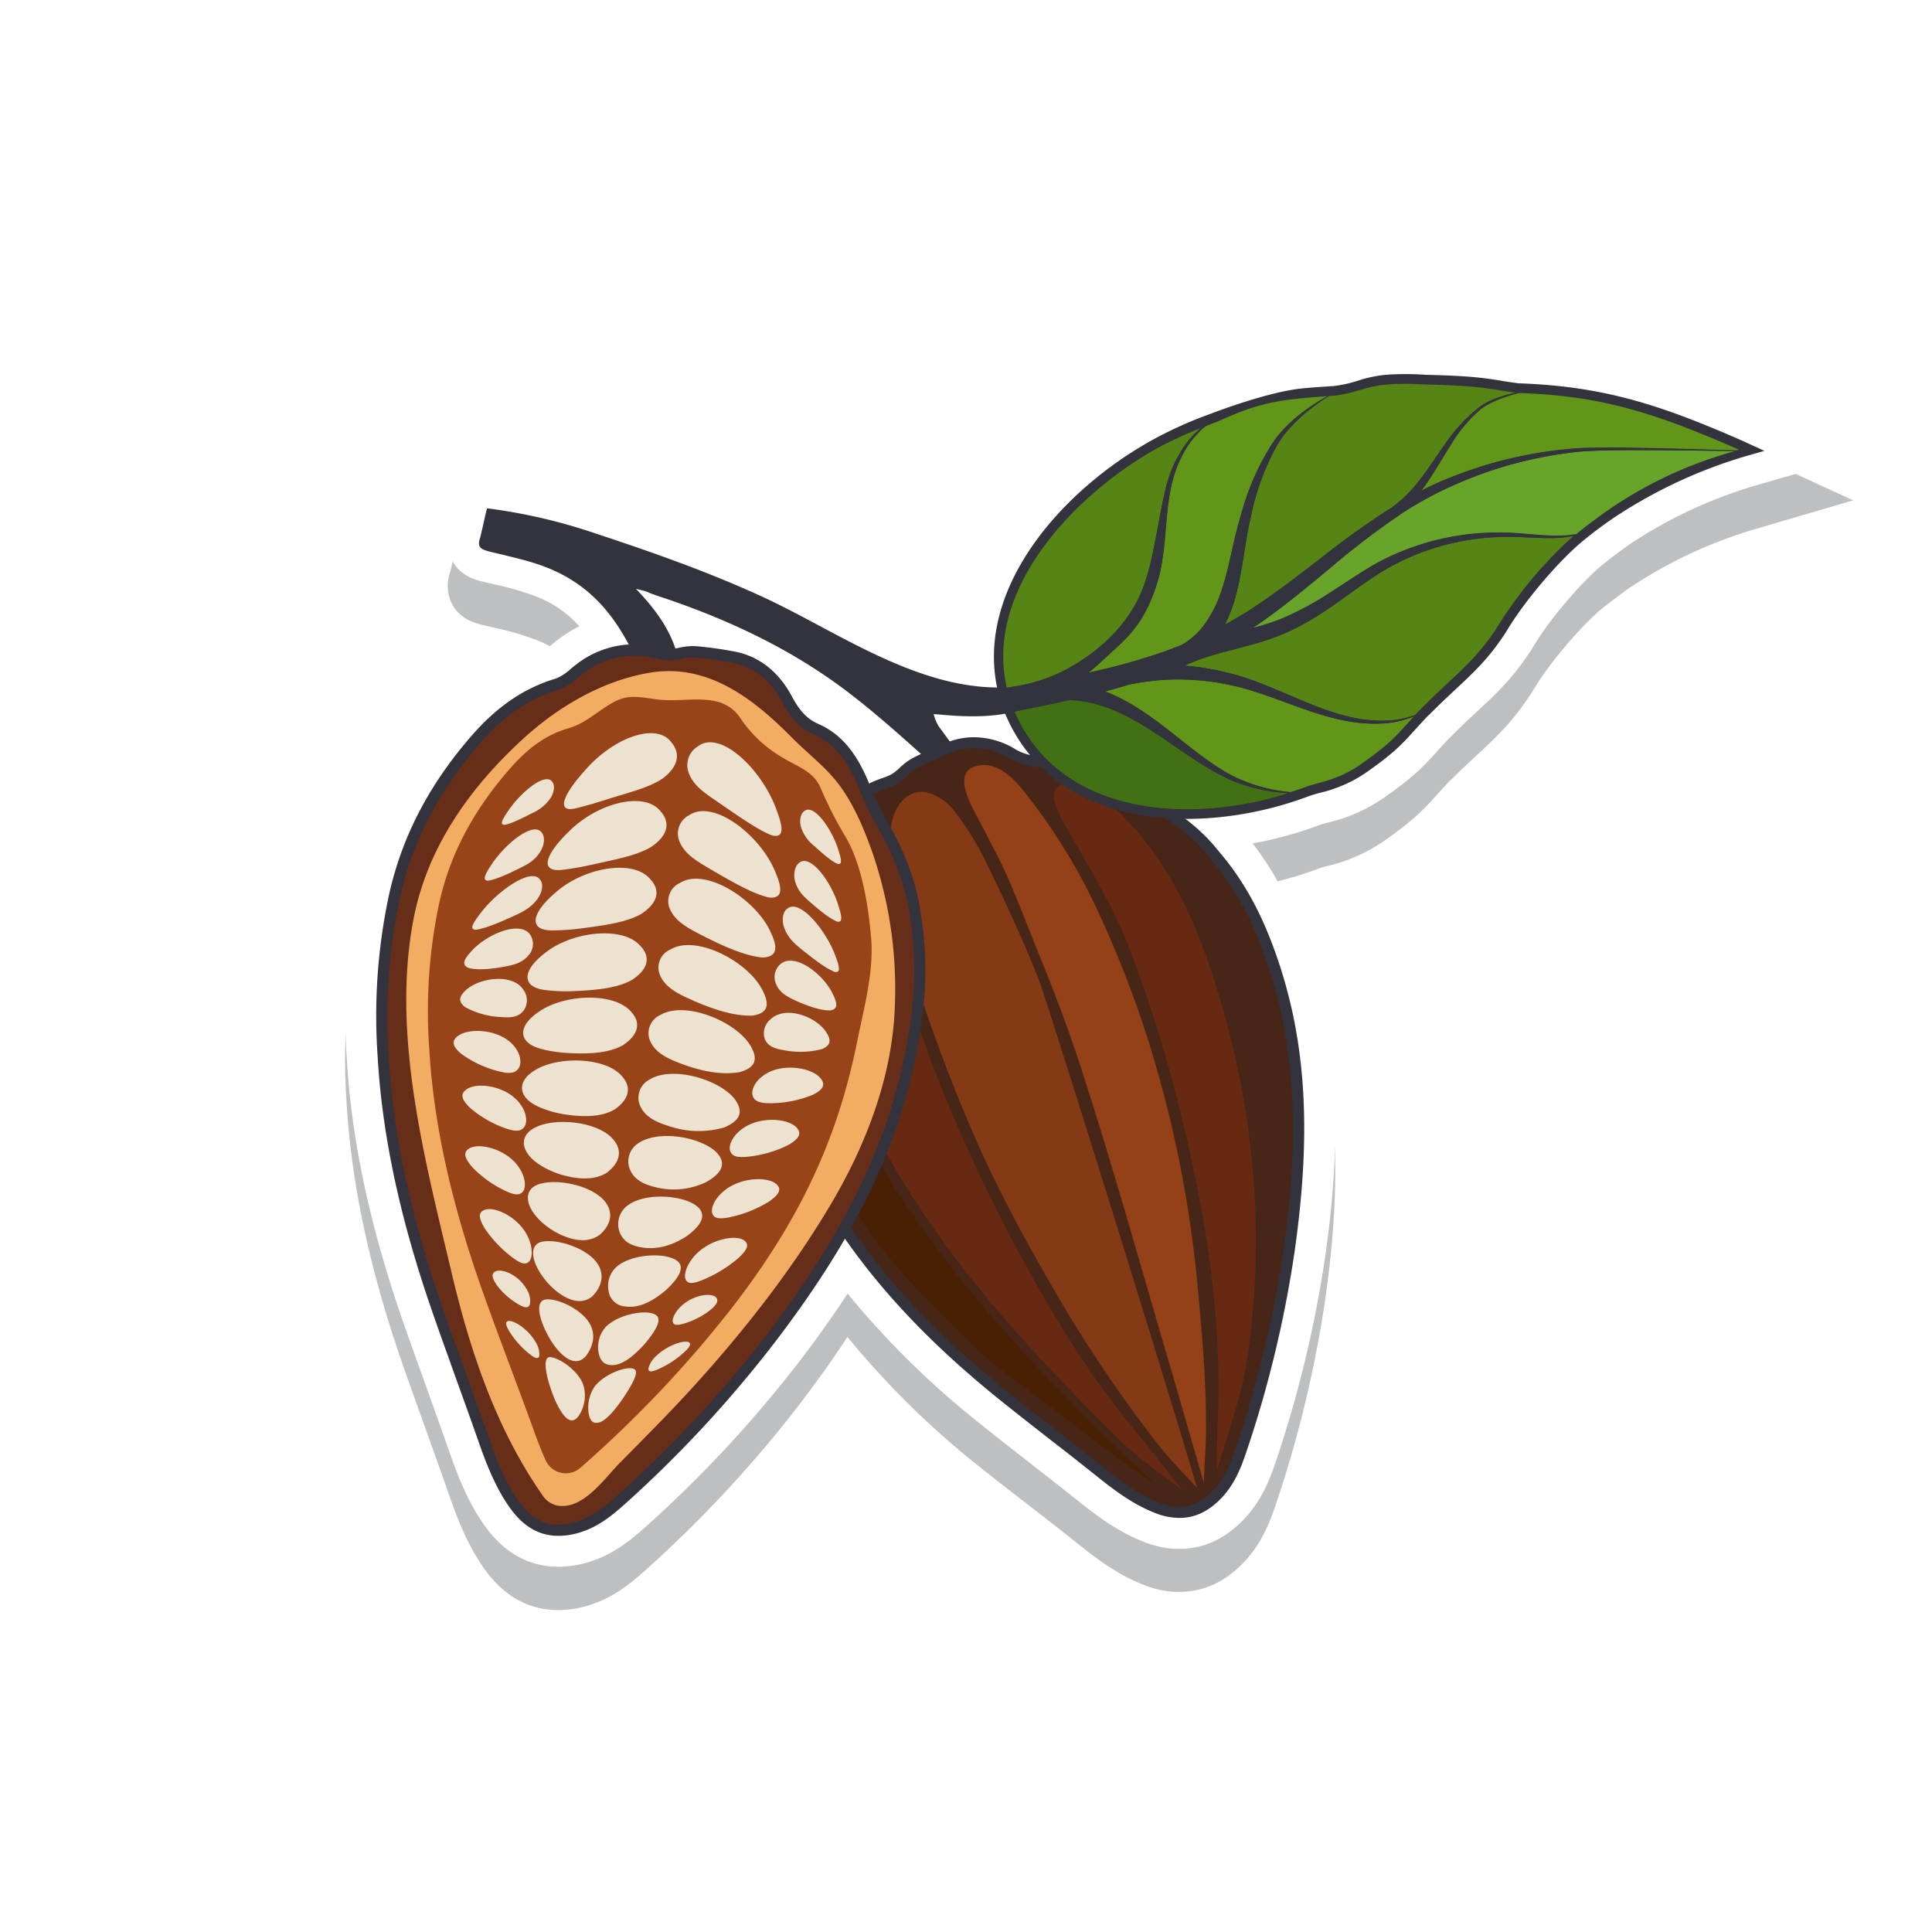 <?xml version="1.0" encoding="UTF-8"?> <svg xmlns="http://www.w3.org/2000/svg" id="Слой_1" data-name="Слой 1" viewBox="0 0 500 500"><defs><style>.cls-1{fill:#fff;}.cls-2{fill:#bdbfc0;}.cls-3{fill:#32333c;}.cls-4{fill:#472617;}.cls-5{fill:#843a15;}.cls-6{fill:#944117;}.cls-7{fill:#672912;}.cls-8{fill:#492004;}.cls-9{fill:#662d19;}.cls-10{fill:#f2ad62;}.cls-11{fill:#994318;}.cls-12{fill:#ede2d0;}.cls-13{fill:#619618;}.cls-14{fill:#568515;}.cls-15{fill:#68a32a;}.cls-16{fill:#427113;}</style></defs><rect class="cls-1" width="500" height="500"></rect><path class="cls-2" d="M143,416.64c-7.12-.45-13.12-4.12-17.84-10.9-4.31-6.16-6.77-12.67-9.11-19.35-1.64-4.7-3.36-9.47-5-14.07l-.5-1.41c-2.12-5.88-4.32-12-6.42-18C95.58,328.25,90.86,306,89.66,284.78a157.41,157.41,0,0,1,3.22-43.88c3.67-16.33,11.27-30.93,23.23-44.64,7.47-8.55,15.67-14.1,25.06-17,.37-.26,1-.79,1.42-1.12q.9-.74,1.77-1.41a34,34,0,0,1,5.52-3.42,29,29,0,0,0-10-7.26,70,70,0,0,0-12-3.6l-3.45-.83c-1.3-.33-5.27-1.32-7.38-5.18a10.51,10.51,0,0,1-.52-8.48c.12-.46.33-1.42.56-2.46s.51-2.24.72-3.13c.12-.52.23-1,.31-1.28a8.11,8.11,0,0,1,8.38-6.35h.2l.21,0a150.79,150.79,0,0,1,29.9,6.94c13.19,4.35,28.66,9.71,43.38,16.45,5.12,2.34,10.35,5.12,15.4,7.82,10.94,5.82,22.2,11.82,33.53,14.12.23-11,4.27-22.28,11.93-33.05,8.33-11.7,20.51-22.23,34.3-29.63a111.91,111.91,0,0,1,15.19-6.73c2-.79,16-6.08,25.8-7,2.37-.22,5-.41,7.53-.58H344a24.7,24.7,0,0,0,4.91-1.08,42.27,42.27,0,0,1,8.93-1.81,77,77,0,0,1,11.49-.06c3.76.08,6.9.21,9.6.38a97.67,97.67,0,0,1,10.72,1.22l.2,0c1.22.19,2.38.38,3.83.56s3,.13,4.42.23c20.81,1.32,35.8,6.41,56.18,15.34l25.33,11.63L454,137a119.23,119.23,0,0,0-32.69,15.41l-2,1.45c-1.3,1-2.65,2-3.93,3l-.66.54c-5.38,4.42-13.39,13.8-17.46,20.45-5,8.27-10,12.92-15.33,17.84-2,1.86-4.05,3.78-6.29,6l-.17.17-.48.43c-1.15,1.23-2.2,2.39-3.15,3.44l-.11.12c-3.55,3.92-6.09,6.57-13.75,11.93a43.14,43.14,0,0,1-14.3,6.31l-.11,0c-.82.22-1.6.43-2.06.61l-1.23.45a100.47,100.47,0,0,1-16.11,4.34c6,7.76,10.45,16.5,14.24,27.73,7.75,23,9.13,47.52,4.48,79.55a303.32,303.32,0,0,1-12.63,52.36c-1.65,4.92-3.82,10.57-8.63,15.48-4.59,4.68-9.85,7.16-15.64,7.36-.72,0-1.46,0-2.19,0h0a26.25,26.25,0,0,1-8.27-2c-6.51-2.63-11.57-6.45-16.6-10.46-3.77-3-7.59-6-11.28-8.86l-.32-.26C262.91,387,258.4,383.51,254,380a224.38,224.38,0,0,1-34.69-34c-3.78,5.8-8,11.7-12.7,17.84a317.79,317.79,0,0,1-39.34,42.32c-4.1,3.7-9.06,7.81-16.07,9.63a27.57,27.57,0,0,1-5.9.89C144.51,416.7,143.74,416.68,143,416.64Z"></path><path class="cls-1" d="M143.05,405.43c-7.12-.45-13.12-4.12-17.84-10.9-4.3-6.16-6.77-12.67-9.11-19.35-1.64-4.7-3.36-9.46-5-14.07l-.5-1.41c-2.12-5.88-4.32-12-6.42-18C95.64,317,90.92,294.77,89.72,273.57a157.79,157.79,0,0,1,3.22-43.88c3.67-16.33,11.27-30.93,23.23-44.64,7.47-8.55,15.67-14.1,25.06-17,.37-.26,1-.79,1.42-1.12.6-.49,1.19-1,1.77-1.4a33.43,33.43,0,0,1,5.52-3.43,28.91,28.91,0,0,0-10-7.26,70,70,0,0,0-12-3.6l-3.45-.83c-1.3-.33-5.27-1.32-7.38-5.18a10.49,10.49,0,0,1-.52-8.47c.12-.47.33-1.43.57-2.47s.5-2.24.71-3.13c.12-.52.23-1,.31-1.28a8.11,8.11,0,0,1,8.38-6.35h.2l.21,0a150.79,150.79,0,0,1,29.9,6.94c13.19,4.35,28.66,9.71,43.38,16.45,5.12,2.34,10.35,5.12,15.4,7.82,10.94,5.82,22.2,11.82,33.53,14.12.23-11,4.27-22.28,11.93-33.05,8.33-11.7,20.51-22.23,34.3-29.63a111.91,111.91,0,0,1,15.19-6.73c2-.79,16-6.08,25.8-7,2.37-.22,5-.41,7.53-.58H344a24.7,24.7,0,0,0,4.91-1.08,42.92,42.92,0,0,1,8.93-1.81A77,77,0,0,1,369.34,89c3.76.08,6.9.21,9.6.38a97.67,97.67,0,0,1,10.72,1.22l.2,0c1.22.19,2.38.38,3.83.56s3,.13,4.42.23c20.81,1.32,35.8,6.41,56.18,15.34l25.33,11.63L454,125.75a119.24,119.24,0,0,0-32.68,15.41l-2,1.45c-1.3,1-2.65,2-3.93,3l-.66.54c-5.38,4.42-13.39,13.8-17.46,20.45-5,8.27-10,12.92-15.33,17.84-2,1.86-4.05,3.78-6.29,6.05l-.17.17-.47.43c-1.16,1.23-2.21,2.39-3.16,3.44l-.11.12c-3.54,3.92-6.09,6.57-13.75,11.93a43.14,43.14,0,0,1-14.3,6.31l-.11,0c-.82.22-1.6.44-2.06.61l-1.23.45a100.19,100.19,0,0,1-16.11,4.34c6,7.76,10.45,16.5,14.24,27.73,7.75,23,9.13,47.52,4.48,79.56A303.44,303.44,0,0,1,330.27,378c-1.65,4.92-3.82,10.57-8.63,15.48-4.58,4.68-9.85,7.16-15.64,7.36-.72,0-1.45,0-2.18,0h0a26.25,26.25,0,0,1-8.27-2c-6.51-2.63-11.57-6.45-16.6-10.46-3.77-3-7.59-6-11.28-8.86l-.32-.26c-4.37-3.41-8.88-6.94-13.3-10.48a224.83,224.83,0,0,1-34.69-34c-3.78,5.8-8,11.7-12.7,17.84a317.79,317.79,0,0,1-39.34,42.32c-4.1,3.7-9.06,7.81-16.07,9.63a27.57,27.57,0,0,1-5.9.89A21.8,21.8,0,0,1,143.05,405.43Z"></path><path class="cls-3" d="M305.49,162.89c0,.08-14.22,6.59-18.55,8.54-10,4.5-15.33,6-26.38,6.45-23,1-44-14.64-63.62-23.61-13.77-6.3-28.15-11.37-42.55-16.12a143.63,143.63,0,0,0-28.32-6.6c-.12,0-1.61,7-1.79,7.54-.79,2.32-.09,3,2.17,3.6,5.65,1.41,11.49,2.53,16.75,4.89,12.54,5.62,18.58,15.73,23.84,28.57,2,4.92,6,9.48,7.29,15.25,4.59-17.7,1.23-27.63-9.75-39,4.24,1,1.9.59,5.85,1.89,18,5.94,35,13.94,50,25.58,8.12,6.28,15.68,13.29,23.36,20.12,7,6.25,24.6,31.08,28.25,34.65-.9-5-14.46-26.77-20.69-35.11-2.88-3.87-5.64-7.82-8.51-11.69a13,13,0,0,1-1.21-3c1.19-.14,12.35,1.74,21.48-.8,6.15-1.71,21.35-7.13,26.9-10.24C292.85,172.24,305.38,163.24,305.49,162.89Z"></path><path class="cls-3" d="M305.72,392.83a17.19,17.19,0,0,1-7.17-1.43c-5.54-2.23-10.07-5.67-14.62-9.29-3.75-3-7.55-6-11.35-8.92-4.52-3.54-9.05-7.07-13.54-10.67-17.61-14.14-31.14-28.35-41.4-43.45a125.72,125.72,0,0,1-16.55-33.54c-4.11-13.23-4.54-27.12-1.34-42.46,1.9-9.06,5.48-16.33,10.95-22.24a12.53,12.53,0,0,0,1.94-3.81l.7-1.73a24.75,24.75,0,0,1,12-12.72c.55-.27,1.55-.66,2.59-1.06a23.87,23.87,0,0,0,2.57-1,12.22,12.22,0,0,0,2.35-1.81,15.51,15.51,0,0,1,3.88-2.78c2.8-1.39,5.64-2.75,8.56-3.86a19.34,19.34,0,0,1,6.16-1.26,20.71,20.71,0,0,1,11,2.9,12.82,12.82,0,0,0,7,2,10.86,10.86,0,0,0,1.57-.16,18.86,18.86,0,0,1,2.54-.26c6.41-.23,11.66,2.92,15.52,5.68a60,60,0,0,0,7.56,4.74c8,4,14.21,8.86,18.52,14.32,6.76,7.81,11.61,16.68,15.64,28.63,7.32,21.72,8.61,45.11,4.15,75.86a295.53,295.53,0,0,1-12.31,51c-1.43,4.26-3.13,8.72-6.76,12.42C312.78,391.08,309.45,392.7,305.72,392.83Z"></path><path class="cls-4" d="M295.37,208.26a62,62,0,0,1-7.94-5c-4.73-3.39-9.8-6-15.87-4.92-4,.68-7.18-.32-10.5-2.21-4.55-2.57-9.56-3.41-14.72-1.44a90.94,90.94,0,0,0-8.31,3.74c-2.83,1.41-3.33,2.94-6.08,4.51-1.07.61-4.2,1.63-5.3,2.18A21.89,21.89,0,0,0,216,216.44c-.94,2.18-1.61,4.68-3.17,6.36-5.58,6-8.61,13.09-10.23,20.86-2.9,13.84-2.92,27.55,1.26,41A123.57,123.57,0,0,0,220,317.44c11.22,16.52,25.28,30.34,40.82,42.82,8.23,6.6,16.63,13,24.88,19.58,4.32,3.44,8.68,6.77,13.89,8.88,5.64,2.27,10,1.41,14.23-2.88,3.14-3.21,4.7-7.24,6.07-11.31a290.51,290.51,0,0,0,12.18-50.46c3.66-25.17,4.2-50.16-4-74.51-3.33-9.86-7.73-19.16-15.17-27.76C308.59,216.31,302.38,211.82,295.37,208.26Z"></path><path class="cls-5" d="M237.48,205c-6.75,1.48-7.75,10.32-7,15.83.45,3.15.84,6.31,1.28,9.46a117,117,0,0,0,3.73,18.57,419.49,419.49,0,0,0,17.71,47.51c6.58,14.7,14.51,28.85,22.7,42.74A350.21,350.21,0,0,0,299.07,373c3.35,4.41,6,6.92,10.73,12.1-9.21-31.31-39.24-127.41-41.11-132-4-10-8.52-19.75-13.24-29.4a70.62,70.62,0,0,0-9.07-14.52C244.39,206.75,240.11,204.39,237.48,205Z"></path><path class="cls-6" d="M302.71,353.19c-7.71-26.19-15-52.51-23.47-78.44-3.07-9.39-6.64-18.61-10.35-27.77-2.67-6.57-5.19-13.21-8-19.72-2.05-4.7-4.58-9.17-6.87-13.76-1.57-3.15-7.86-12.8-2.07-15,5.09-1.94,9.56,2.06,12.49,5.61a152.16,152.16,0,0,1,20.35,33.13,278.87,278.87,0,0,1,12.12,31.23A306.37,306.37,0,0,1,310,333.58c1.17,12.45,2.22,24.68,2.11,37.2,0,2.31-.5,10.56-.58,12.87C311.51,383.65,305.15,361.46,302.71,353.19Z"></path><path class="cls-7" d="M290.21,373.12c-21.35-21.18-42-43-57.47-68.92-8.4-14.06-15.82-28.66-18.33-45.25a72.47,72.47,0,0,1,.13-23.51,64.34,64.34,0,0,1,3.17-11.54c1.3-3.43,2.53-7,5.14-9.85,2.76-3,4.37-.52,4.6,2.47,1.93,24.52,9,48,18.34,70.24q3.83,9.11,8.09,18c5.6,11.75,11.61,23.28,18.3,34.42a238.64,238.64,0,0,0,22.64,32.37c.87,1,11.06,14.07,11.24,13.92C305.78,385.71,293.53,376.42,290.21,373.12Z"></path><path class="cls-7" d="M315.34,359.52c.08-24.82-4.16-49-10.14-72.9a349.19,349.19,0,0,0-13.27-42.07c-4.24-10.86-10.49-20.74-16.2-30.86-1.39-2.47-5.48-9.18-.88-10.76s11.06,3.82,14.09,6.67c11.17,10.5,18.44,24.16,23.41,38.45,11,31.68,15.17,64.39,11.21,97.95-1.63,13.89-4,18.85-8.67,34.86C314.78,371.6,315.31,368.78,315.34,359.52Z"></path><path class="cls-8" d="M210,237a1.37,1.37,0,0,1,1.09.77c1.83,3.32.62,7.31.33,10.88-.53,6.35.49,12.69,1.92,18.83A113.52,113.52,0,0,0,225,296.42c2.27,4.09,4.71,8.09,7.25,12,15.23,23.61,34.46,44.31,54.44,64.11.83.82,12.34,11.49,12.34,11.49-6.77-3.91-23.06-16.81-28.95-21.29-6.06-4.6-12.44-8.91-17.86-14.15-8.49-8.21-17-16.58-24.23-25.82-13.43-17.1-23.06-37.86-23.4-59.91a65.6,65.6,0,0,1,.53-9.6,90.49,90.49,0,0,1,1.41-8.95C206.82,243,208.05,237,210,237Z"></path><path class="cls-4" d="M299.77,212.89c3.09-.27,6.33,5.11,8.13,7.05a69.77,69.77,0,0,1,9.79,13.74,103.44,103.44,0,0,1,9.76,26.13c5.44,22.76,4.46,46.88.82,70-.35,2.25-.74,4.49-1.15,6.73q.57-7.46.85-14.92c.46-12.78-1-25.25-3.18-37.78a220.53,220.53,0,0,0-8.51-33.46,176.12,176.12,0,0,0-8.23-19.92q-2.42-4.91-5.14-9.67c-1.23-2.15-3.1-4.35-3.91-6.69a1.12,1.12,0,0,1-.08-.57A.92.92,0,0,1,299.77,212.89Z"></path><path class="cls-3" d="M145.06,397.46c-5.29.19-9.64-2.27-13.29-7.5s-6-11.3-8.12-17.43c-1.82-5.2-3.69-10.37-5.55-15.54-2.15-6-4.3-11.95-6.39-18-8.27-23.9-12.85-45.46-14-65.91a149.83,149.83,0,0,1,3-41.68c3.37-15,10.39-28.45,21.46-41.13,6.55-7.5,13.66-12.3,21.74-14.68a12.66,12.66,0,0,0,3.79-2.48c.51-.42,1-.84,1.54-1.23a24.4,24.4,0,0,1,14-5.11,26.33,26.33,0,0,1,3.64.13c.63.06,1.74.29,2.9.53a21.62,21.62,0,0,0,2.87.53h.76a13,13,0,0,0,2.3-.32,17.4,17.4,0,0,1,3.05-.42,13.39,13.39,0,0,1,2,.07,96.1,96.1,0,0,1,9.78,1.42c6.13,1.29,11.13,5.31,14.46,11.63,2,3.73,3.94,5.77,6.87,7.05,7.36,3.22,10.91,10.09,13.19,15.71a70.28,70.28,0,0,0,4.31,9.08c5,8.54,8,16.77,8.94,24.46,1.9,11.42,1.52,22.69-1.23,36.43-5,25-16.37,48-36.8,74.64A310.72,310.72,0,0,1,162,389c-3.56,3.21-7.48,6.46-12.74,7.83A18.67,18.67,0,0,1,145.06,397.46Z"></path><path class="cls-9" d="M226.89,213.68a75,75,0,0,1-4.49-9.45c-2.45-6-5.65-11.51-11.67-14.14-3.95-1.73-6.29-4.58-8.27-8.36-2.72-5.16-6.79-8.94-12.49-10.14a92.09,92.09,0,0,0-9.48-1.37c-3.31-.35-4.58.82-7.89.68-1.3-.05-4.66-1-5.95-1.08A21.43,21.43,0,0,0,151,174.24c-2,1.52-4,3.5-6.26,4.18-8.26,2.42-14.76,7.36-20.39,13.8-10,11.47-17.36,24.53-20.81,39.86a147.86,147.86,0,0,0-3,40.88c1.26,22.42,6.53,44,13.85,65.12,3.87,11.2,8,22.3,11.93,33.49,2,5.84,4.19,11.61,7.76,16.73,3.85,5.52,8.25,7.3,14.35,5.72,4.55-1.19,8.11-4.1,11.52-7.17A306.51,306.51,0,0,0,198,346c16.77-21.83,30.63-45.34,36.26-73.45,2.28-11.38,3.3-22.87,1.2-35.5C234.49,229.23,231.3,221.25,226.89,213.68Z"></path><path class="cls-10" d="M144.12,389.62a6.26,6.26,0,0,1-3.88-2.88c-11.87-17.07-18.59-37.17-23.34-57.25-6.91-29.25-15.67-61.72-9.86-91.74,3.52-18.19,14.21-33.51,27.93-46.17l.49-.45c9-8.21,20.39-14.93,32.5-17,15.09-2.6,26.88,6.55,37,16.77,3.88,3.94,8.38,7.3,11.8,11.68,3.89,5,6.52,11.16,8.67,17.06a108.37,108.37,0,0,1,6.16,40.75c-.62,18.1-7.37,35.7-16.49,51.14-10,16.87-22.15,32.42-35.29,46.93-6.23,6.88-12.8,13.45-19.33,20.06C156.39,382.62,150.89,390.91,144.12,389.62Z"></path><path class="cls-11" d="M141.25,378c-1.15-2.5-2.18-5.25-3.24-8.18-1.94-5.36-3.93-10.7-5.92-16-2.31-6.19-4.61-12.37-6.83-18.58-8.32-23.24-13-44-14.15-63.56a134.52,134.52,0,0,1,2.65-38.35c2.86-12.63,9-24.05,18.67-34.92,4.7-5.27,9.37-8.42,14.69-9.93,4.54-1.29,7.84-4.75,11.92-6.89,4.58-2.41,8.39-.57,13.26-.4,7.07.26,15.06-2,19.45,4.88a33.06,33.06,0,0,0,10.79,10c3.66,2.27,8,3.5,9.81,7.8a101.18,101.18,0,0,0,6.38,12.53c4.28,7.13,6,17.94,6.71,26.26.75,8.93-1.84,18.11-3.58,26.78-4.66,23.13-13.55,45-33.36,70.2a303.34,303.34,0,0,1-38.27,40.2A5.72,5.72,0,0,1,141.25,378Z"></path><path class="cls-12" d="M149.75,366.45c-1.4,1.89-2.86,1.35-4.44-1a21.91,21.91,0,0,1-2-3.93c-2-5.09-3-10.18-1.07-10.31,2.15,0,7.28,3.26,8.69,7.14A9.41,9.41,0,0,1,149.75,366.45Z"></path><path class="cls-12" d="M161.21,361.93c-2.81,4-4.94,6.22-6.75,6.3-1.15.07-2-.7-2.21-3.27a9.89,9.89,0,0,1,1.66-6.16c2.93-3.74,10-5.91,10.64-4C164.87,355.93,163.6,358.33,161.21,361.93Z"></path><path class="cls-12" d="M151.51,351.09c-1.85,1.9-4,1.39-6.28-.79a18.89,18.89,0,0,1-2.86-3.71c-2.86-4.82-4-9.79-1.25-10.27,3-.46,9.66,2.54,11.69,6.59C154.13,345.53,153.56,348.52,151.51,351.09Z"></path><path class="cls-12" d="M166.75,347.92c-3.33,3.65-6.13,5.52-8.64,5.36-1.59-.09-2.89-.95-3.26-3.62a7.83,7.83,0,0,1,1.88-6.21c3.68-3.77,12.38-4.94,13.55-2.53C170.86,342.26,169.55,344.6,166.75,347.92Z"></path><path class="cls-12" d="M153.3,335.48c-2.32,1.93-5.15,1.47-8.17-.5a18.34,18.34,0,0,1-3.74-3.39c-3.7-4.4-4.78-9.23-1.34-10.17,3.8-1,12,1.52,14.66,5.74C156.42,329.85,155.84,332.88,153.3,335.48Z"></path><path class="cls-12" d="M172.31,333.91c-3.81,3.22-7.27,4.67-10.48,4.2a4.64,4.64,0,0,1-4.33-4,6.69,6.69,0,0,1,2.08-6.28c4.45-3.8,14.7-3.76,16.36-.74C176.77,328.69,175.46,331,172.31,333.91Z"></path><path class="cls-12" d="M155.14,319.61c-2.77,2-6.3,1.6-10-.06a19.86,19.86,0,0,1-4.57-2.94c-4.48-3.85-5.47-8.54-1.32-10.06,4.6-1.72,14.25.22,17.46,4.6C158.74,313.9,158.18,317,155.14,319.61Z"></path><path class="cls-12" d="M177.71,319.92c-4.19,2.7-8.26,3.63-12.16,2.81-2.46-.49-4.58-1.6-5.37-4.43a6,6,0,0,1,2.27-6.35c5.16-3.83,16.78-2.42,18.9,1.34C182.42,315.2,181.16,317.38,177.71,319.92Z"></path><path class="cls-12" d="M157.05,303.49c-3.19,2-7.37,1.79-11.77.52a22.83,22.83,0,0,1-5.33-2.39c-5.17-3.18-6-7.73-1.18-9.95,5.33-2.54,16.22-1.32,19.95,3.23C161.1,297.68,160.55,300.81,157.05,303.49Z"></path><path class="cls-12" d="M182.8,305.9a19.36,19.36,0,0,1-13.61,1.23c-2.84-.75-5.34-2-6.33-4.91a5.56,5.56,0,0,1,2.43-6.41c5.8-3.88,18.53-1,21.06,3.64C187.64,301.72,186.46,303.82,182.8,305.9Z"></path><path class="cls-12" d="M159.07,287.12c-3.57,2.08-8.34,2-13.31,1.22a27.35,27.35,0,0,1-6-1.74c-5.75-2.4-6.33-6.85-.93-9.85,6-3.47,17.87-3.06,22,1.63C163.5,281.21,163,284.38,159.07,287.12Z"></path><path class="cls-12" d="M176.23,350.69a25,25,0,0,1-6.35,3.86c-1.2.45-2.14.62-2.07-.41a6.57,6.57,0,0,1,2.19-3.37c3.17-3,8-4.26,8.54-3.15C178.81,348.17,178.11,349.11,176.23,350.69Z"></path><path class="cls-12" d="M187.44,291.78a23.92,23.92,0,0,1-14.74-.49c-3.18-1-6-2.41-7.16-5.42a5.28,5.28,0,0,1,2.55-6.47c6.31-3.94,19.83.53,22.71,6.07C192.27,288.14,191.21,290.19,187.44,291.78Z"></path><path class="cls-12" d="M161.22,270.5c-3.87,2.15-9.12,2.31-14.55,2a34,34,0,0,1-6.47-1c-6.17-1.55-6.44-5.94-.56-9.78,6.55-4.46,19.07-4.91,23.49-.09C165.94,264.47,165.44,267.68,161.22,270.5Z"></path><path class="cls-12" d="M204.09,296.28a30.32,30.32,0,0,1-10.5,3.07c-2.23.22-4.15.17-4.65-1.56-.4-1.35.57-3.49,2.42-5.06,4.71-4.2,13.22-3.37,15.08-.57C207.38,293.5,206.73,294.72,204.09,296.28Z"></path><path class="cls-12" d="M198.88,311.05a31.94,31.94,0,0,1-10.19,4c-2.13.4-3.95.51-4.38-1.15-.34-1.29.63-3.47,2.44-5.14,4.58-4.44,12.82-4.38,14.55-1.9C202.18,308,201.5,309.27,198.88,311.05Z"></path><path class="cls-12" d="M191,325.67a34.35,34.35,0,0,1-9.33,5.65c-2,.78-3.69,1.21-4.26-.29-.44-1.17.25-3.42,1.78-5.33,3.83-5.05,11.68-6.49,13.66-4.46C193.88,322.2,193.37,323.5,191,325.67Z"></path><path class="cls-12" d="M183.4,339.37a20.6,20.6,0,0,1-6.79,3.28c-1.35.33-2.47.41-2.52-.81,0-.94.82-2.53,2.15-3.76,3.4-3.26,8.58-3.65,9.29-2C185.9,336.93,185.27,337.92,183.4,339.37Z"></path><path class="cls-12" d="M210.34,283.34a29.43,29.43,0,0,1-10.69,2.17c-2.3,0-4.3-.15-4.86-1.94-.43-1.39.53-3.5,2.41-4.94,4.79-3.93,13.44-2.33,15.39.74C213.58,280.83,213,282,210.34,283.34Z"></path><path class="cls-12" d="M191.49,277.45c-4.71.85-10.06-.19-15.51-2.28-3.42-1.31-6.51-2.82-7.79-5.92a5.12,5.12,0,0,1,2.63-6.53c6.66-4,20.57,2,23.74,8.54C196.19,274.35,195.27,276.37,191.49,277.45Z"></path><path class="cls-12" d="M163.52,253.62c-4.07,2.25-9.66,2.64-15.41,2.9a42.77,42.77,0,0,1-6.8-.28c-6.42-.68-6.33-5.05-.07-9.75,7-5.48,19.76-6.81,24.29-1.89C168.42,247.46,168,250.72,163.52,253.62Z"></path><path class="cls-12" d="M212.81,271.48a22,22,0,0,1-9.71.35c-2.23-.36-4.26-.85-5.15-2.88a4.65,4.65,0,0,1,1.42-5.12c4-3.84,12.2-.58,14.59,3.52C215.18,269.27,214.93,270.53,212.81,271.48Z"></path><path class="cls-12" d="M194.83,262.83c-4.63.22-10.15-1.54-15.84-4.06-3.58-1.59-6.84-3.23-8.19-6.41a5.07,5.07,0,0,1,2.64-6.6c6.82-4.12,20.71,3.37,24.09,10.93C199.27,260.22,198.53,262.24,194.83,262.83Z"></path><path class="cls-12" d="M166,236.5c-4.15,2.35-9.91,3-15.81,3.8a56,56,0,0,1-6.93.48c-6.5.19-6-4.22.49-9.77,7.27-6.49,19.89-8.69,24.36-3.68C170.94,230.19,170.51,233.5,166,236.5Z"></path><path class="cls-12" d="M214.92,261.49c-2.36.07-5.57-1-9-2.52-2.14-1-4.14-2-5.09-4.33a4.42,4.42,0,0,1,1.13-5.1c3.66-3.22,11.27,2.62,13.65,7.89C216.83,259.9,216.75,261.16,214.92,261.49Z"></path><path class="cls-12" d="M197.37,247.8c-4.43-.37-10-2.82-15.71-5.74-3.62-1.86-6.94-3.61-8.31-6.86a5.15,5.15,0,0,1,2.61-6.69c6.75-4.23,20.15,4.58,23.68,13.16C201.45,245.62,200.89,247.66,197.37,247.8Z"></path><path class="cls-12" d="M168.63,219.12c-4.1,2.47-9.85,3.37-15.71,4.72-2.4.53-4.8.95-6.85,1.2-6.4,1-5.45-3.44,1.13-9.82,7.39-7.45,19.4-10.47,23.62-5.41C173.5,212.66,173.11,216,168.63,219.12Z"></path><path class="cls-12" d="M216,251.52c-2-.76-4.9-2.9-8.11-5.46-2-1.62-3.93-3.17-4.91-5.86-.78-2.08-.43-4.28.82-5.08,3.26-2.62,10.12,5.86,12.45,12.37C217.41,250.53,217.49,251.82,216,251.52Z"></path><path class="cls-12" d="M216.68,238.52c-1.72-.65-4.2-2.6-6.89-4.93-1.69-1.48-3.29-2.89-4-5.42-.55-1.95-.11-4,1-4.85,3-2.57,8.56,5.24,10.28,11.34C218,237.53,218,238.75,216.68,238.52Z"></path><path class="cls-12" d="M216.76,223.58c-1.47-.63-3.61-2.43-5.95-4.57a10.43,10.43,0,0,1-3.49-4.87c-.5-1.72-.16-3.53.8-4.2,2.5-2.15,7.31,4.8,8.92,10.25C217.86,222.74,217.89,223.83,216.76,223.58Z"></path><path class="cls-12" d="M132.48,345.56a22.7,22.7,0,0,0,5,5.19c1,.72,1.88,1.09,2.11.09a6.19,6.19,0,0,0-1.12-3.76c-2.19-3.63-6.47-6-7.32-5C130.73,342.54,131.13,343.61,132.48,345.56Z"></path><path class="cls-12" d="M121.52,286.59a28.12,28.12,0,0,0,9.24,5.39c2.09.73,4,1.13,5-.43.77-1.21.47-3.51-.86-5.44-3.31-5.15-11.78-6.31-14.39-4C119.16,283.15,119.42,284.48,121.52,286.59Z"></path><path class="cls-12" d="M122.22,302.06a29.41,29.41,0,0,0,8.68,6.19c1.94.88,3.66,1.41,4.57-.1.7-1.17.4-3.49-.85-5.52-3.13-5.35-11.1-7.19-13.5-5.19C119.92,298.38,120.22,299.74,122.22,302.06Z"></path><path class="cls-12" d="M125.51,318a31.48,31.48,0,0,0,7.36,7.62c1.68,1.21,3.2,2,4.19.69.77-1,.76-3.35-.15-5.55-2.22-5.76-9.38-9-11.89-7.46C123.79,314,123.9,315.35,125.51,318Z"></path><path class="cls-12" d="M128.88,333a19,19,0,0,0,5.59,4.73c1.21.63,2.26,1,2.67-.2a5.65,5.65,0,0,0-1-4.13c-2.32-3.93-7.21-5.5-8.39-4C127.18,330.05,127.5,331.14,128.88,333Z"></path><path class="cls-12" d="M119.28,272.66a27.73,27.73,0,0,0,9.69,4.56c2.2.57,4.19.85,5.25-.76.83-1.24.52-3.49-.87-5.32-3.48-4.9-12.31-5.35-15.09-2.83C116.88,269.49,117.12,270.77,119.28,272.66Z"></path><path class="cls-12" d="M120.37,260.64a21.24,21.24,0,0,0,9.27,2.57c2.26.18,4.36.17,5.81-1.59a4.56,4.56,0,0,0,.13-5.27c-2.71-4.62-11.61-3.37-15.12,0C118.73,258,118.59,259.23,120.37,260.64Z"></path><path class="cls-12" d="M121.25,250.5c2.26.61,5.67.34,9.42-.35,2.36-.45,4.58-1,6.19-3a4.37,4.37,0,0,0,.4-5.18c-2.6-4-11.65-.07-15.49,4.46C119.87,248.53,119.58,249.77,121.25,250.5Z"></path><path class="cls-12" d="M123.16,240.63c2.14-.27,5.58-1.66,9.43-3.4,2.42-1.1,4.72-2.15,6.46-4.52,1.36-1.83,1.67-4,.69-5.1-2.38-3.28-11.48,3.33-15.64,9.07C122.06,239.35,121.6,240.57,123.16,240.63Z"></path><path class="cls-12" d="M126.28,227.92c1.86-.23,4.82-1.54,8.1-3.17,2.06-1,4-2,5.44-4.31,1.1-1.77,1.29-3.89.41-4.93-2.17-3.18-9.8,3.08-13.25,8.58C125.28,226.65,124.92,227.84,126.28,227.92Z"></path><path class="cls-12" d="M130.58,213.47c1.61-.27,4.2-1.51,7.08-3a11.36,11.36,0,0,0,4.8-3.89c1-1.55,1.19-3.38.46-4.24-1.79-2.66-8.46,2.94-11.61,7.83C129.77,212.41,129.41,213.45,130.58,213.47Z"></path><path class="cls-12" d="M199.06,232.28c-4.11-.89-9.47-4-15.1-7.27-3.53-2.09-6.79-3.94-8.12-7.26a5.32,5.32,0,0,1,2.5-6.77c6.46-4.37,18.9,5.58,22.49,15.12C202.65,230.47,202.3,232.56,199.06,232.28Z"></path><path class="cls-12" d="M171.47,201.5c-3.91,2.58-9.44,3.74-15.07,5.6-2.31.74-4.61,1.4-6.56,1.89-6.09,1.8-4.69-2.76,1.82-9.92,7.33-8.33,18.28-12.13,22.05-7C176.11,194.87,175.76,198.26,171.47,201.5Z"></path><path class="cls-12" d="M199.85,216.22c-3.67-1.36-8.7-5-14-8.6-3.31-2.29-6.38-4.21-7.6-7.59a5.68,5.68,0,0,1,2.35-6.87c5.92-4.53,16.92,6.35,20.49,16.78C202.87,214.69,202.73,216.84,199.85,216.22Z"></path><path class="cls-3" d="M315,211.55c-25.93,2.41-45.69-6.83-54.21-25.36l-.42-.93a39.23,39.23,0,0,1-2.21-6.81c-5.89-26.51,17.19-52.3,41.11-65.15a104.7,104.7,0,0,1,14.2-6.27s14.57-5.68,23.74-6.53c2.23-.21,4.7-.38,7.53-.57l.26,0a33.72,33.72,0,0,0,6.27-1.36A34.16,34.16,0,0,1,358.58,97,72.8,72.8,0,0,1,369,97c11.66.26,15.41.87,19.38,1.51,1.39.23,2.81.46,4.64.69,22.08.76,36.83,5.61,58,14.91l5.6,2.57L452,118a126.24,126.24,0,0,0-35.24,16.6l-2.07,1.48c-1.43,1.05-2.89,2.16-4.33,3.33l-.66.54c-6.08,5-14.72,15.08-19.25,22.49s-8.86,11.41-13.95,16.15c-2,1.89-4.18,3.9-6.54,6.3l-.53.48c-1.34,1.41-2.54,2.74-3.62,3.93-2.94,3.25-5.06,5.6-12.4,10.74a35.56,35.56,0,0,1-11.81,5.14c-1.08.29-2,.56-2.91.88l-1.16.43A92.18,92.18,0,0,1,315,211.55Z"></path><path class="cls-13" d="M375.63,114.85c-2.16,3.32-4.09,6.81-6.39,10.14-.47.7-.94,1.36-1.44,2,1.41-.73,2.84-1.43,4.3-2.08a120.23,120.23,0,0,1,11.38-4.26,110.59,110.59,0,0,1,24.08-4.61c7.52-.63,31.55.25,41.86.49l.63-.15h0c-21.22-9.3-35.37-14-56.76-14.65l-.36,0c-3.27.8-7.31,2.27-9.66,4.09A36.2,36.2,0,0,0,375.63,114.85Z"></path><path class="cls-14" d="M276.07,173.24c9.55-5.22,17.44-13,20.55-23.39,2.45-8,3-14.65,5-23.11a32.54,32.54,0,0,1,5.3-11.82,27.06,27.06,0,0,1,3.91-4.16,102.06,102.06,0,0,0-10.44,4.76c-20.33,10.92-45.76,35.78-39.9,62.15a1.29,1.29,0,0,0,.05.21c0,.05,0,.09,0,.13l1.74-.28A43.27,43.27,0,0,0,276.07,173.24Z"></path><path class="cls-13" d="M307.47,115.29a32.1,32.1,0,0,0-4.57,11.76c-1.6,8.38-.93,16.87-3.87,25.24-3.62,10.36-7.82,13.2-14.4,19.3-.93.88-1.92,1.7-2.93,2.5a161.56,161.56,0,0,0,20.17-5.64c1.34-.48,2.63-1,3.93-1.53a18.51,18.51,0,0,0,6.22-5.68,31.55,31.55,0,0,0,4.17-8.52c2-6.14,3-12.93,5-19.44a66.38,66.38,0,0,1,8.15-18.57c3.24-4.87,8.76-9.16,14.23-12.18-12.5.86-17.68,1.6-28.47,6.59a7.52,7.52,0,0,1-.8.27c-.8.29-1.57.64-2.35.94A26.2,26.2,0,0,0,307.47,115.29Z"></path><path class="cls-14" d="M330.43,115.38A65,65,0,0,0,323.67,134c-1.51,6.48-2,13.17-3.77,19.91a36.36,36.36,0,0,1-2.89,7.73q3-1.65,5.9-3.46c6.56-4.22,12.76-9,19-13.83a222.49,222.49,0,0,1,18.47-13.18,34.7,34.7,0,0,0,7.25-7.27c2.41-3.13,4.54-6.51,6.89-9.77a41.82,41.82,0,0,1,8.35-8.82c2.28-1.73,5.95-3,9.4-3.69-6.67-.86-8.06-1.77-23.39-2.12-15.44-.85-15,1.83-23.55,2.9a.77.77,0,0,0-.26,0l-1.16.08C338.58,105.82,333.33,110.34,330.43,115.38Z"></path><path class="cls-15" d="M407.72,117a107.26,107.26,0,0,0-23.54,5.39,114.29,114.29,0,0,0-11,4.59A94.13,94.13,0,0,0,363,132.73,210.7,210.7,0,0,0,344.28,147c-6,5-12.14,10.09-18.74,14.66l-1.42.91a57.52,57.52,0,0,0,7.37-2.34,78.67,78.67,0,0,0,13-7c4.21-2.67,8.28-5.6,12.85-8a66.06,66.06,0,0,1,30-7.37c5.28-.12,10.51.82,15.67.85a27.86,27.86,0,0,0,4.83-.39c.09-.07.19-.17.27-.24s.46-.37.68-.55c1.94-1.57,3.89-3,5.8-4.39h0l0,0a108.09,108.09,0,0,1,34.5-16.42C438.65,116.65,415.07,116.07,407.72,117Z"></path><path class="cls-16" d="M302.53,192.14c-4.87-3.33-9.79-6.56-15.09-8.62a32.32,32.32,0,0,0-10.59-2.34c-4.75,1.1-9.51,2-14.26,3,.15.33.29.67.44,1,12,26.08,45.07,28.12,70.35,20.1a43.43,43.43,0,0,1-15.55-3.68C312.36,199,307.42,195.47,302.53,192.14Z"></path><path class="cls-14" d="M387.44,139a63.13,63.13,0,0,0-28.75,8.29c-8.41,5-15.84,12-25.46,16.25-8.88,4.1-18.8,4.91-26.62,8.73a68.8,68.8,0,0,1,20.5,4.91c7.13,2.8,13.89,6.26,21.16,8.09a37.85,37.85,0,0,0,11,1.21,24,24,0,0,0,7-1.49l1.61-1.68a.89.89,0,0,0,.22-.21c8.27-8.41,14.11-12.12,20.13-22a110,110,0,0,1,19-22.43,30.74,30.74,0,0,1-4.28.55C397.78,139.44,392.56,138.72,387.44,139Z"></path><path class="cls-13" d="M348,186.51c-7.54-1.49-14.62-4.64-21.73-7a65.44,65.44,0,0,0-21.66-3.66,62.21,62.21,0,0,0-12.53,1.37c-2,.62-4.06,1.19-6.12,1.74,1,.38,2,.78,2.9,1.22,5.65,2.68,10.5,6.4,15.14,10.06s9.21,7.4,14.35,10.25A41.83,41.83,0,0,0,334,205c1.27-.41,2.54-.82,3.76-1.29h0c3.33-1.27,8.44-1.74,14.17-5.74,8.59-6,9.65-7.9,14-12.57a24.37,24.37,0,0,1-6.57,1.71A38.53,38.53,0,0,1,348,186.51Z"></path><path class="cls-3" d="M313.72,108.75l-.82.28a21.07,21.07,0,0,0-2,1.73l1.07-.43A22.36,22.36,0,0,1,313.72,108.75Z"></path><path class="cls-3" d="M344.67,102a.62.62,0,0,0-.27,0c-.28.15-.57.35-.86.5l.37,0C344.17,102.35,344.41,102.16,344.67,102Z"></path><path class="cls-3" d="M409,138.5c.22-.2.47-.39.7-.56-.63.15-1.27.22-1.9.32-.17.14-.35.31-.52.46C407.87,138.62,408.46,138.64,409,138.5Z"></path><path class="cls-3" d="M368.07,184.55a.89.89,0,0,0,.22-.21,20.61,20.61,0,0,1-2,.69l-.36.39A19.32,19.32,0,0,0,368.07,184.55Z"></path><path class="cls-3" d="M337.26,205.22A30.94,30.94,0,0,1,334,205l-.63.22A29.39,29.39,0,0,0,337.26,205.22Z"></path><path class="cls-3" d="M260.6,178l-2.5.41c0,.07,0,.15,0,.22a37.21,37.21,0,0,0,1.95,6.05l2.5-.53-.15-.35A34.77,34.77,0,0,1,260.6,178Z"></path><path class="cls-3" d="M451.9,116.61l-2.48,0-.32.08C450.16,116.63,451.14,116.63,451.9,116.61Z"></path><path class="cls-3" d="M393,101.7c.27-.06.57-.16.83-.21l-.59-.07c-.3,0-.61.14-.92.2l.47.06Z"></path><path class="cls-3" d="M387.32,137.8a66.06,66.06,0,0,0-30,7.37c-4.57,2.43-8.64,5.36-12.85,8a78.67,78.67,0,0,1-13,7,57.52,57.52,0,0,1-7.37,2.34l1.42-.91c6.6-4.57,12.7-9.65,18.74-14.66A210.7,210.7,0,0,1,363,132.73a94.13,94.13,0,0,1,10.23-5.79,114.29,114.29,0,0,1,11-4.59A107.26,107.26,0,0,1,407.72,117c7.35-.89,30.93-.31,41.38-.32l.32-.08c-10.31-.24-34.34-1.12-41.86-.49a110.59,110.59,0,0,0-24.08,4.61,120.23,120.23,0,0,0-11.38,4.26c-1.46.65-2.89,1.35-4.3,2.08.5-.67,1-1.33,1.44-2,2.3-3.33,4.23-6.82,6.39-10.14a36.2,36.2,0,0,1,7.66-9.06c2.35-1.82,6.39-3.29,9.66-4.09l-.21,0-.47-.06c-3.45.68-7.12,2-9.4,3.69a41.82,41.82,0,0,0-8.35,8.82c-2.35,3.26-4.48,6.64-6.89,9.77a34.7,34.7,0,0,1-7.25,7.27,222.49,222.49,0,0,0-18.47,13.18c-6.24,4.81-12.44,9.61-19,13.83Q320,160,317,161.64a36.36,36.36,0,0,0,2.89-7.73c1.75-6.74,2.26-13.43,3.77-19.91a65,65,0,0,1,6.76-18.62c2.9-5,8.15-9.56,13.48-12.87l-.37,0c-5.47,3-11,7.31-14.23,12.18a66.38,66.38,0,0,0-8.15,18.57c-2,6.51-2.94,13.3-5,19.44a31.55,31.55,0,0,1-4.17,8.52,18.51,18.51,0,0,1-6.22,5.68c-1.3.52-2.59,1.05-3.93,1.53a161.56,161.56,0,0,1-20.17,5.64c1-.8,2-1.62,2.93-2.5,6.58-6.1,10.78-8.94,14.4-19.3,2.94-8.37,2.27-16.86,3.87-25.24a32.1,32.1,0,0,1,4.57-11.76,26.2,26.2,0,0,1,4.45-5l-1.07.43a27.06,27.06,0,0,0-3.91,4.16,32.54,32.54,0,0,0-5.3,11.82c-2,8.46-2.57,15.09-5,23.11-3.11,10.35-11,18.17-20.55,23.39a43.27,43.27,0,0,1-13.73,4.49l-1.74.28a34.77,34.77,0,0,0,1.84,5.8l.15.35c4.75-.93,9.51-1.88,14.26-3a32.32,32.32,0,0,1,10.59,2.34c5.3,2.06,10.22,5.29,15.09,8.62s9.83,6.85,15.3,9.42a43.43,43.43,0,0,0,15.55,3.68L334,205a41.83,41.83,0,0,1-15.63-4.54c-5.14-2.85-9.69-6.59-14.35-10.25s-9.49-7.38-15.14-10.06c-.93-.44-1.92-.84-2.9-1.22,2.06-.55,4.09-1.12,6.12-1.74a62.21,62.21,0,0,1,12.53-1.37,65.44,65.44,0,0,1,21.66,3.66c7.11,2.37,14.19,5.52,21.73,7a38.53,38.53,0,0,0,11.37.62,24.37,24.37,0,0,0,6.57-1.71l.36-.39a24,24,0,0,1-7,1.49,37.85,37.85,0,0,1-11-1.21c-7.27-1.83-14-5.29-21.16-8.09a68.8,68.8,0,0,0-20.5-4.91c7.82-3.82,17.74-4.63,26.62-8.73,9.62-4.28,17-11.22,25.46-16.25A63.13,63.13,0,0,1,387.44,139c5.12-.32,10.34.4,15.58.23a30.74,30.74,0,0,0,4.28-.55c.17-.15.35-.32.52-.46a27.86,27.86,0,0,1-4.83.39C397.83,138.62,392.6,137.68,387.32,137.8Z"></path></svg> 